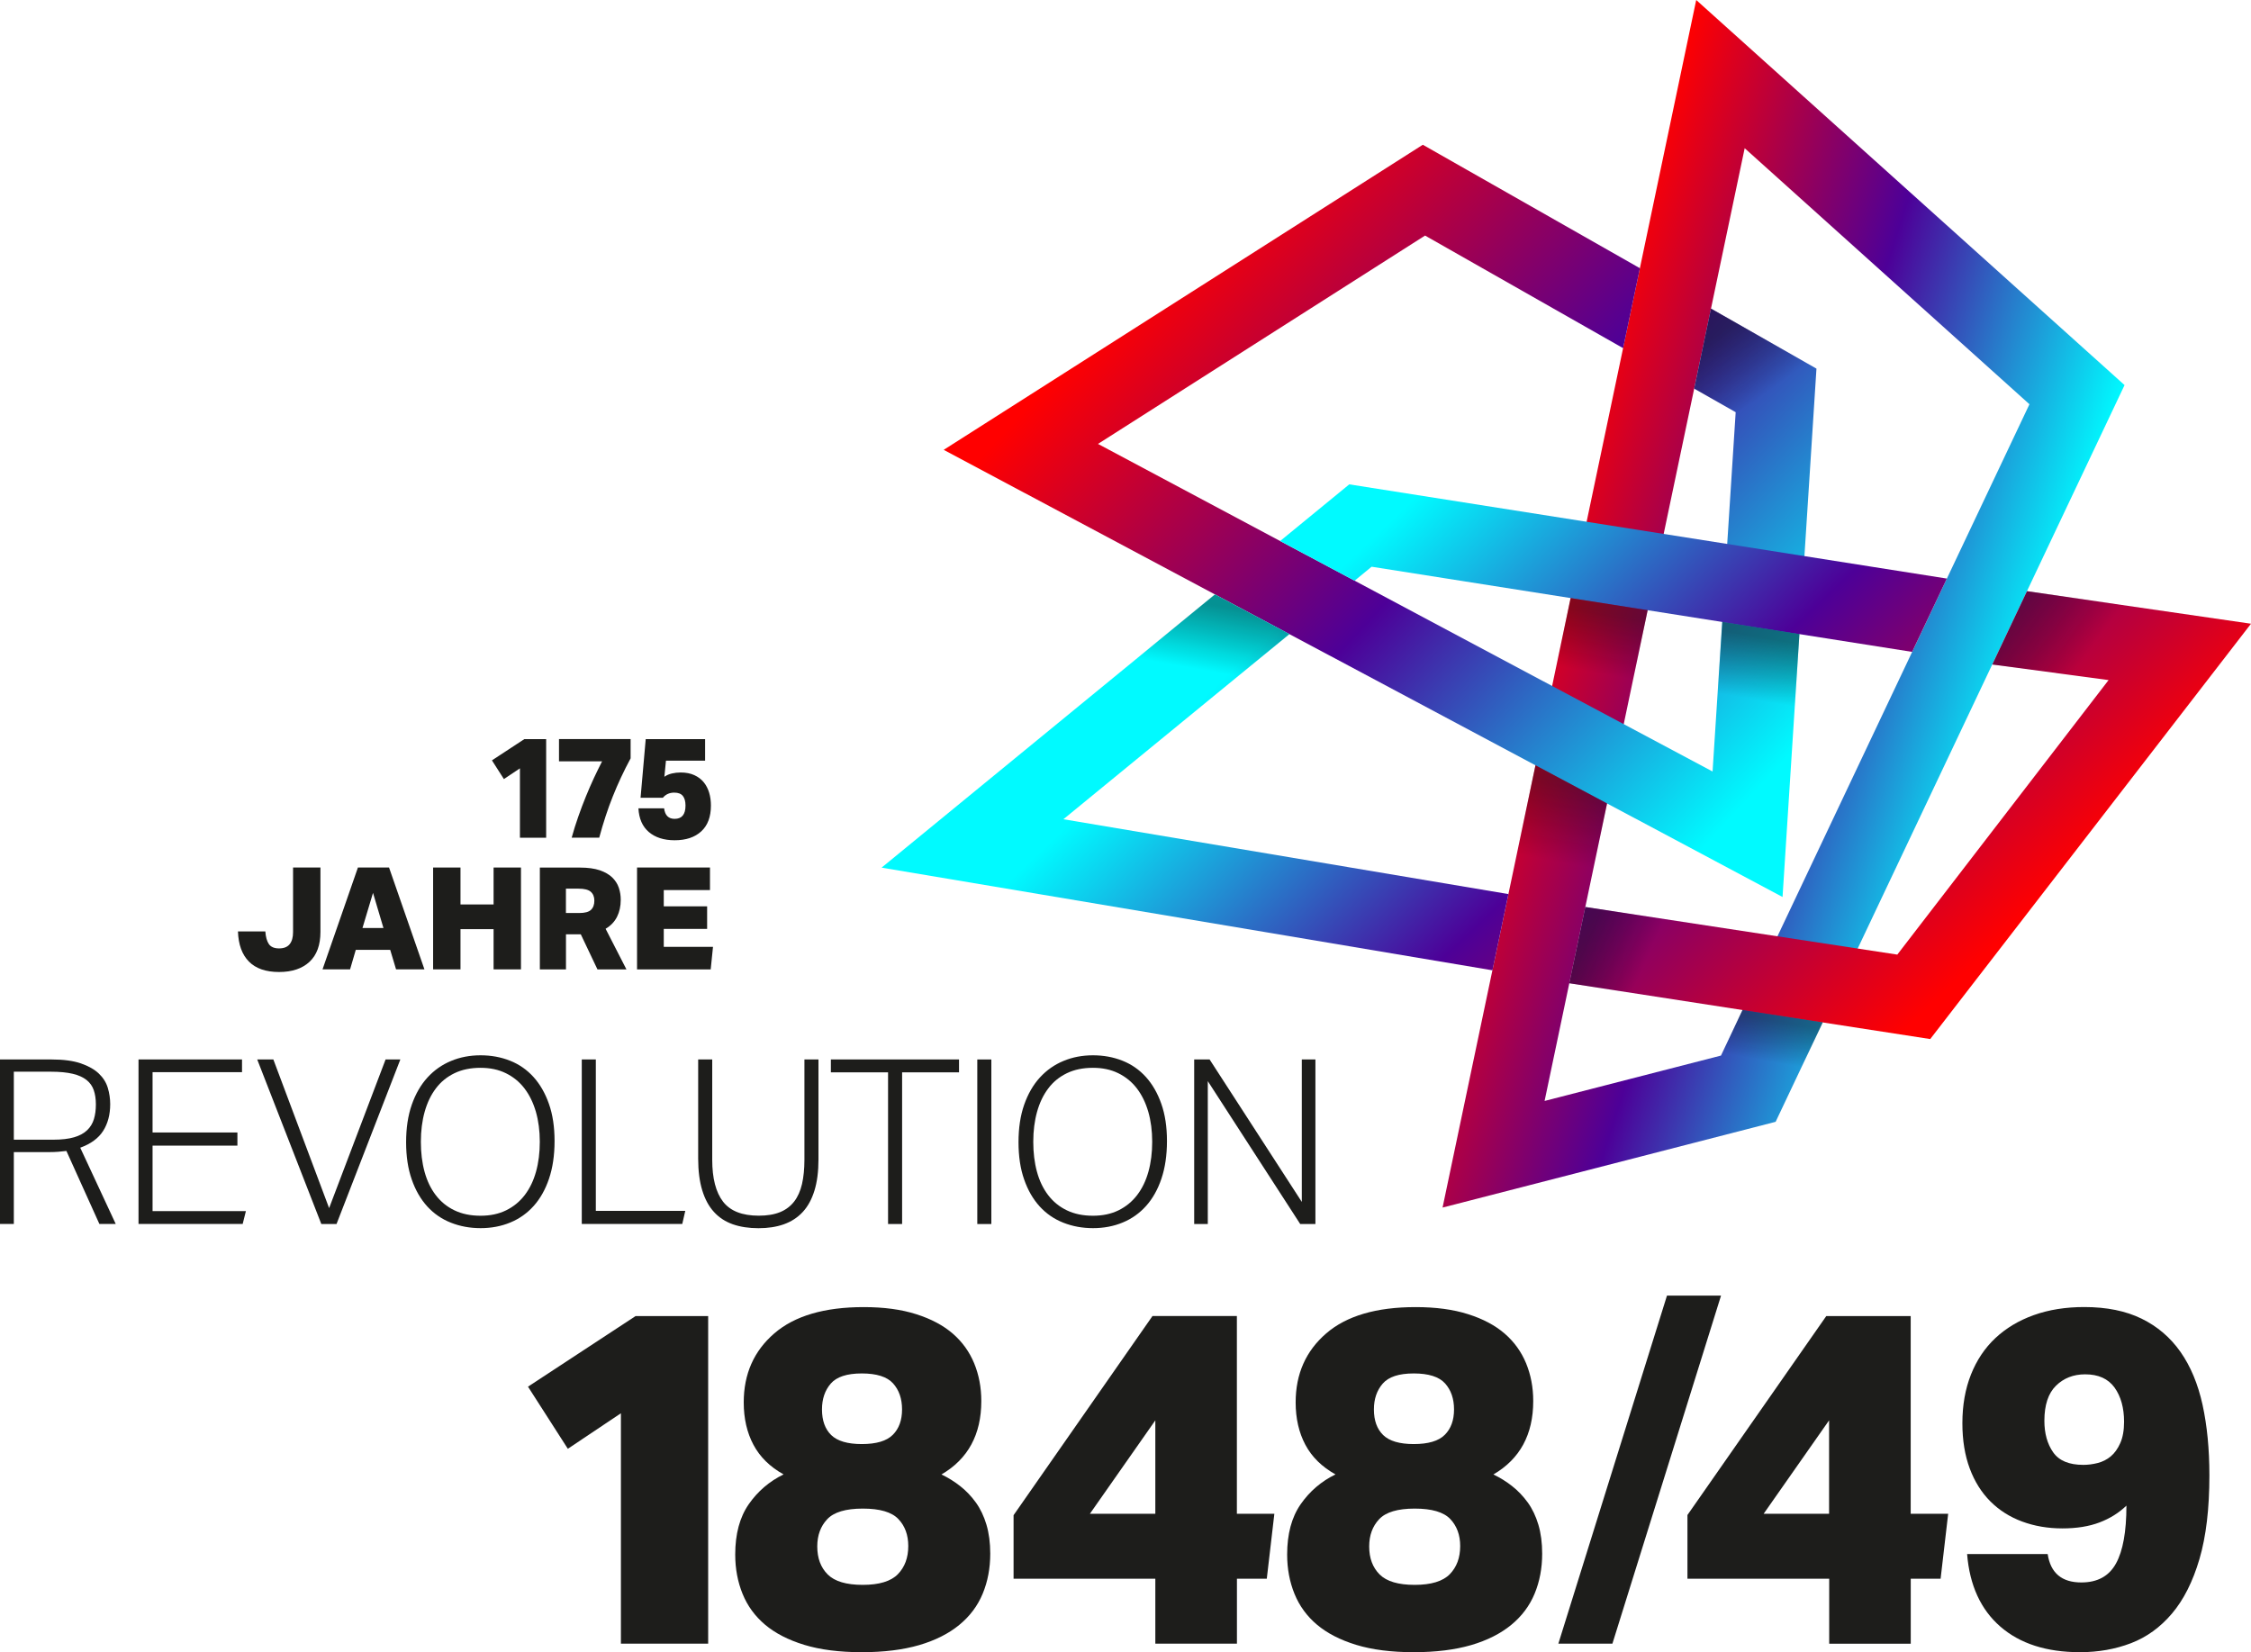 <?xml version="1.0" encoding="utf-8"?>
<!-- Generator: Adobe Illustrator 25.4.1, SVG Export Plug-In . SVG Version: 6.00 Build 0)  -->
<svg version="1.1" id="Ebene_1" xmlns="http://www.w3.org/2000/svg" xmlns:xlink="http://www.w3.org/1999/xlink" x="0px" y="0px"
	 width="410.17px" height="301.1px" viewBox="0 0 410.17 301.1" style="enable-background:new 0 0 410.17 301.1;"
	 xml:space="preserve">
<style type="text/css">
	.st0{fill:#1D1D1B;}
	.st1{fill:url(#SVGID_1_);}
	.st2{fill:url(#SVGID_00000144300570969279059660000017030590009240044181_);}
	.st3{fill:url(#SVGID_00000116199120160644905240000013364093307646894507_);}
	.st4{fill:url(#SVGID_00000004533373739536862440000005838883475589191040_);}
	.st5{fill:url(#SVGID_00000152259784798442694270000017229760699482412688_);}
	.st6{opacity:0.48;fill:url(#SVGID_00000044176537800676551550000017384097012755939218_);enable-background:new    ;}
	.st7{opacity:0.4;fill:url(#SVGID_00000011009840406899233230000009010881032037373375_);enable-background:new    ;}
	.st8{opacity:0.45;fill:url(#SVGID_00000148622764887715163000000017616421409118109111_);enable-background:new    ;}
	.st9{opacity:0.35;fill:url(#SVGID_00000037694400417596205630000016280759513539930292_);enable-background:new    ;}
	.st10{opacity:0.4;fill:url(#SVGID_00000109017215216049123250000004977169647873074088_);enable-background:new    ;}
	.st11{opacity:0.4;fill:url(#SVGID_00000022542360200132846630000016044772488781843381_);enable-background:new    ;}
	.st12{opacity:0.49;fill:url(#SVGID_00000067196298374953729030000003581922744107023782_);enable-background:new    ;}
	.st13{opacity:0.4;fill:url(#SVGID_00000114763435412540999010000007483934527274770831_);enable-background:new    ;}
</style>
<g>
	<g>
		<path class="st0" d="M0,193.08h9.41c2.16,0,3.93,0.24,5.31,0.71c1.39,0.48,2.48,1.09,3.28,1.85s1.34,1.62,1.64,2.6
			c0.29,0.98,0.44,1.97,0.44,2.98c0,1.9-0.43,3.53-1.28,4.87c-0.85,1.34-2.25,2.37-4.18,3.07l6.47,13.9h-2.98l-6.01-13.31
			c-0.48,0.06-0.97,0.11-1.47,0.15c-0.5,0.04-1.04,0.06-1.6,0.06H2.52v13.1H0V193.08z M9.74,207.7c1.51,0,2.76-0.15,3.76-0.44
			c0.99-0.29,1.79-0.72,2.37-1.28c0.59-0.56,1-1.23,1.24-2.02c0.24-0.78,0.36-1.68,0.36-2.69c0-0.98-0.13-1.84-0.38-2.58
			s-0.69-1.37-1.32-1.87s-1.47-0.88-2.52-1.13c-1.05-0.25-2.37-0.38-3.97-0.38H2.52v12.39L9.74,207.7L9.74,207.7z"/>
		<path class="st0" d="M25.24,193.08H44.1v2.31H27.8v11h15.46v2.39H27.8v11.93h17.01l-0.59,2.35H25.24V193.08z"/>
		<path class="st0" d="M46.87,193.08h2.94l10.16,27.09l10.29-27.09h2.69l-11.63,29.99h-2.77L46.87,193.08z"/>
		<path class="st0" d="M87.57,223.82c-1.93,0-3.73-0.33-5.4-0.99c-1.67-0.66-3.1-1.64-4.31-2.96c-1.2-1.32-2.15-2.95-2.83-4.91
			c-0.69-1.96-1.03-4.23-1.03-6.8c0-2.58,0.34-4.85,1.03-6.83c0.69-1.97,1.64-3.62,2.86-4.96c1.22-1.33,2.65-2.34,4.3-3.02
			c1.65-0.69,3.44-1.03,5.38-1.03c1.93,0,3.72,0.33,5.38,0.99s3.07,1.65,4.26,2.96c1.19,1.32,2.13,2.95,2.81,4.89
			c0.69,1.95,1.03,4.21,1.03,6.78c0,2.6-0.34,4.89-1.01,6.87s-1.6,3.63-2.79,4.96s-2.61,2.34-4.26,3.02
			C91.33,223.48,89.53,223.82,87.57,223.82z M87.57,221.56c1.76,0,3.32-0.33,4.66-0.99c1.34-0.66,2.47-1.58,3.38-2.77
			c0.91-1.19,1.6-2.61,2.06-4.26s0.69-3.47,0.69-5.46c0-1.99-0.24-3.81-0.71-5.46c-0.48-1.65-1.17-3.07-2.08-4.26
			s-2.04-2.11-3.38-2.77c-1.34-0.66-2.88-0.99-4.62-0.99c-1.82,0-3.41,0.33-4.77,0.99c-1.36,0.66-2.49,1.58-3.38,2.77
			c-0.9,1.19-1.58,2.61-2.04,4.26c-0.46,1.65-0.69,3.47-0.69,5.46c0,1.99,0.22,3.81,0.67,5.46s1.13,3.07,2.04,4.26
			s2.04,2.12,3.4,2.77C84.16,221.23,85.75,221.56,87.57,221.56z"/>
		<path class="st0" d="M106.01,193.08h2.56v27.59h16.3l-0.55,2.39h-18.31V193.08z"/>
		<path class="st0" d="M127.22,193.08h2.56v18.27c0,3.39,0.66,5.94,1.97,7.64c1.32,1.71,3.49,2.56,6.51,2.56
			c1.54,0,2.84-0.22,3.89-0.65c1.05-0.43,1.9-1.08,2.56-1.93s1.13-1.92,1.43-3.19c0.29-1.27,0.44-2.75,0.44-4.43v-18.27h2.56v18.23
			c0,2.21-0.25,4.11-0.74,5.69s-1.2,2.88-2.14,3.89s-2.09,1.75-3.44,2.23c-1.36,0.48-2.89,0.71-4.6,0.71
			c-1.76,0-3.33-0.24-4.68-0.71c-1.36-0.48-2.51-1.22-3.44-2.25c-0.94-1.02-1.65-2.34-2.14-3.95s-0.74-3.53-0.74-5.77V193.08z"/>
		<path class="st0" d="M161.82,195.43H151.4v-2.35h23.35v2.35h-10.37v27.64h-2.56V195.43z"/>
		<path class="st0" d="M178.08,193.08h2.56v29.99h-2.56V193.08z"/>
		<path class="st0" d="M199.16,223.82c-1.93,0-3.73-0.33-5.4-0.99c-1.67-0.66-3.1-1.64-4.31-2.96c-1.2-1.32-2.15-2.95-2.83-4.91
			c-0.69-1.96-1.03-4.23-1.03-6.8c0-2.58,0.34-4.85,1.03-6.83c0.69-1.97,1.64-3.62,2.86-4.96c1.22-1.33,2.65-2.34,4.3-3.02
			c1.65-0.69,3.44-1.03,5.38-1.03c1.93,0,3.72,0.33,5.38,0.99s3.07,1.65,4.26,2.96c1.19,1.32,2.13,2.95,2.81,4.89
			c0.69,1.95,1.03,4.21,1.03,6.78c0,2.6-0.34,4.89-1.01,6.87s-1.6,3.63-2.79,4.96s-2.61,2.34-4.26,3.02
			C202.93,223.48,201.12,223.82,199.16,223.82z M199.16,221.56c1.76,0,3.32-0.33,4.66-0.99c1.34-0.66,2.47-1.58,3.38-2.77
			c0.91-1.19,1.6-2.61,2.06-4.26s0.69-3.47,0.69-5.46c0-1.99-0.24-3.81-0.71-5.46c-0.48-1.65-1.17-3.07-2.08-4.26
			s-2.04-2.11-3.38-2.77c-1.34-0.66-2.88-0.99-4.62-0.99c-1.82,0-3.41,0.33-4.77,0.99c-1.36,0.66-2.49,1.58-3.38,2.77
			c-0.9,1.19-1.58,2.61-2.04,4.26c-0.46,1.65-0.69,3.47-0.69,5.46c0,1.99,0.22,3.81,0.67,5.46s1.13,3.07,2.04,4.26
			s2.04,2.12,3.4,2.77C195.75,221.23,197.34,221.56,199.16,221.56z"/>
		<path class="st0" d="M217.6,193.08h2.81l16.8,25.96v-25.96h2.48v29.99h-2.77l-16.84-26.04v26.04h-2.48L217.6,193.08L217.6,193.08z
			"/>
	</g>
</g>
<g>
	<g>
		<path class="st0" d="M113.15,257.55l-9.68,6.48l-7.26-11.32l19.61-12.87h13.22v59.7h-15.9v-41.99H113.15z"/>
		<path class="st0" d="M157.04,301.1c-4.09,0-7.59-0.45-10.5-1.34s-5.29-2.12-7.13-3.67s-3.21-3.43-4.1-5.62
			c-0.89-2.19-1.34-4.58-1.34-7.17c0-3.74,0.82-6.8,2.46-9.16s3.76-4.18,6.35-5.44c-2.48-1.38-4.31-3.18-5.49-5.4
			c-1.18-2.22-1.77-4.79-1.77-7.73c0-5.18,1.86-9.37,5.57-12.57s9.14-4.79,16.29-4.79c3.69,0,6.88,0.43,9.59,1.3
			c2.71,0.86,4.92,2.04,6.65,3.54c1.73,1.5,3.02,3.3,3.89,5.4c0.86,2.1,1.3,4.39,1.3,6.87c0,6.11-2.42,10.57-7.26,13.39
			c1.21,0.58,2.35,1.28,3.41,2.12c1.06,0.83,2.02,1.83,2.85,2.98c0.83,1.15,1.48,2.51,1.94,4.06c0.46,1.56,0.69,3.31,0.69,5.27
			c0,2.65-0.46,5.08-1.38,7.3s-2.35,4.12-4.28,5.7c-1.93,1.58-4.36,2.81-7.3,3.67C164.56,300.66,161.07,301.1,157.04,301.1z
			 M148.92,281.83c0,2.13,0.63,3.83,1.9,5.1c1.27,1.27,3.4,1.9,6.39,1.9s5.13-0.65,6.39-1.94c1.27-1.3,1.9-3.01,1.9-5.14
			c0-2.01-0.6-3.66-1.81-4.92c-1.21-1.27-3.37-1.9-6.48-1.9s-5.27,0.65-6.48,1.94C149.52,278.16,148.92,279.81,148.92,281.83z
			 M149.78,256.86c0,2.02,0.56,3.57,1.68,4.67c1.12,1.09,2.98,1.64,5.57,1.64c2.65,0,4.54-0.56,5.66-1.69
			c1.12-1.12,1.68-2.66,1.68-4.62s-0.55-3.54-1.64-4.75s-3-1.81-5.7-1.81c-2.71,0-4.59,0.62-5.66,1.86
			C150.31,253.39,149.78,254.96,149.78,256.86z"/>
		<path class="st0" d="M184.69,276.13L210,239.84h15.38v36.03h6.83l-1.38,11.84h-5.44v11.84h-14.87v-11.84h-25.83V276.13z
			 M210.52,258.85l-11.92,17.02h11.92V258.85z"/>
		<path class="st0" d="M257.61,301.1c-4.09,0-7.59-0.45-10.5-1.34s-5.29-2.12-7.13-3.67s-3.21-3.43-4.1-5.62
			c-0.89-2.19-1.34-4.58-1.34-7.17c0-3.74,0.82-6.8,2.46-9.16s3.76-4.18,6.35-5.44c-2.48-1.38-4.31-3.18-5.49-5.4
			c-1.18-2.22-1.77-4.79-1.77-7.73c0-5.18,1.86-9.37,5.57-12.57s9.14-4.79,16.29-4.79c3.69,0,6.88,0.43,9.59,1.3
			c2.71,0.86,4.92,2.04,6.65,3.54c1.73,1.5,3.02,3.3,3.89,5.4c0.86,2.1,1.3,4.39,1.3,6.87c0,6.11-2.42,10.57-7.26,13.39
			c1.21,0.58,2.35,1.28,3.41,2.12c1.06,0.83,2.01,1.83,2.85,2.98c0.83,1.15,1.48,2.51,1.94,4.06c0.46,1.56,0.69,3.31,0.69,5.27
			c0,2.65-0.46,5.08-1.38,7.3s-2.35,4.12-4.28,5.7c-1.93,1.58-4.36,2.81-7.3,3.67C265.12,300.66,261.64,301.1,257.61,301.1z
			 M249.49,281.83c0,2.13,0.63,3.83,1.9,5.1c1.27,1.27,3.4,1.9,6.39,1.9s5.13-0.65,6.39-1.94c1.27-1.3,1.9-3.01,1.9-5.14
			c0-2.01-0.61-3.66-1.81-4.92c-1.21-1.27-3.37-1.9-6.48-1.9s-5.27,0.65-6.48,1.94C250.09,278.16,249.49,279.81,249.49,281.83z
			 M250.35,256.86c0,2.02,0.56,3.57,1.69,4.67c1.12,1.09,2.98,1.64,5.57,1.64c2.65,0,4.54-0.56,5.66-1.69
			c1.12-1.12,1.68-2.66,1.68-4.62s-0.55-3.54-1.64-4.75s-3-1.81-5.7-1.81c-2.71,0-4.59,0.62-5.66,1.86
			C250.88,253.39,250.35,254.96,250.35,256.86z"/>
		<path class="st0" d="M283.96,299.54l19.79-63.42h9.85l-19.79,63.42H283.96z"/>
		<path class="st0" d="M307.46,276.13l25.32-36.29h15.38v36.03h6.83l-1.38,11.84h-5.44v11.84h-14.86v-11.84h-25.83v-11.58H307.46z
			 M333.29,258.85l-11.92,17.02h11.92V258.85z"/>
		<path class="st0" d="M379.26,288.39c2.94,0,5.04-1.15,6.31-3.46c1.27-2.3,1.9-5.82,1.9-10.54c-1.38,1.33-3.02,2.35-4.92,3.07
			c-1.9,0.72-4.15,1.08-6.74,1.08c-2.65,0-5.1-0.42-7.34-1.25c-2.25-0.83-4.18-2.06-5.79-3.67s-2.87-3.61-3.76-6
			s-1.34-5.14-1.34-8.25c0-3.28,0.52-6.23,1.56-8.86c1.04-2.62,2.52-4.84,4.45-6.65s4.26-3.21,7-4.19s5.8-1.47,9.2-1.47
			c4.09,0,7.57,0.71,10.45,2.12s5.24,3.43,7.08,6.05s3.18,5.83,4.02,9.63c0.83,3.8,1.25,8.09,1.25,12.87
			c0,6.05-0.6,11.13-1.81,15.25s-2.88,7.43-5.01,9.94s-4.62,4.31-7.47,5.4s-5.95,1.64-9.29,1.64c-6.11,0-10.94-1.56-14.52-4.67
			c-3.57-3.11-5.59-7.52-6.05-13.22h14.68C373.64,286.67,375.69,288.39,379.26,288.39z M379.95,250.46c-2.13,0-3.9,0.69-5.31,2.07
			s-2.12,3.51-2.12,6.39c0,2.3,0.53,4.22,1.6,5.75c1.07,1.53,2.89,2.29,5.49,2.29c0.86,0,1.74-0.11,2.63-0.34
			c0.89-0.23,1.69-0.63,2.38-1.21s1.27-1.38,1.73-2.42c0.46-1.04,0.69-2.33,0.69-3.89c0-2.53-0.58-4.61-1.73-6.22
			C384.15,251.27,382.37,250.46,379.95,250.46z"/>
	</g>
	<g>
		<g>
			
				<linearGradient id="SVGID_1_" gradientUnits="userSpaceOnUse" x1="190.746" y1="662.823" x2="286.432" y2="662.823" gradientTransform="matrix(0.953 0.304 0.304 -0.953 -107.993 680.091)">
				<stop  offset="0" style="stop-color:#FF0000"/>
				<stop  offset="0.498" style="stop-color:#4D0098"/>
				<stop  offset="1" style="stop-color:#00FAFF"/>
			</linearGradient>
			<path class="st1" d="M262.86,220.07L309.08,0l78.05,70.18l-63.58,134.26L262.86,220.07z M317.91,27.01l-36.46,173.63l32.14-8.27
				l56.21-118.7L317.91,27.01z"/>
			<g>
				
					<linearGradient id="SVGID_00000130625602344185986310000004587516756112722609_" gradientUnits="userSpaceOnUse" x1="216.543" y1="329.051" x2="323.056" y2="230.589" gradientTransform="matrix(1 0 0 -1 0 371.34)">
					<stop  offset="0" style="stop-color:#FF0000"/>
					<stop  offset="0.498" style="stop-color:#4D0098"/>
					<stop  offset="1" style="stop-color:#00FAFF"/>
				</linearGradient>
				<polygon style="fill:url(#SVGID_00000130625602344185986310000004587516756112722609_);" points="311.77,56.24 308.71,70.82 
					316.27,75.12 312.06,140.6 200.07,80.9 259.67,42.93 295.76,63.45 298.82,48.88 259.26,26.38 171.96,81.98 324.81,163.47 
					330.99,67.18 				"/>
			</g>
			<g>
				
					<linearGradient id="SVGID_00000085214553084834940700000000269360086794718397_" gradientUnits="userSpaceOnUse" x1="359.504" y1="199.904" x2="271.342" y2="293.338" gradientTransform="matrix(1 0 0 -1 0 371.34)">
					<stop  offset="0" style="stop-color:#FF0000"/>
					<stop  offset="0.498" style="stop-color:#4D0098"/>
					<stop  offset="1" style="stop-color:#00FAFF"/>
				</linearGradient>
				<polygon style="fill:url(#SVGID_00000085214553084834940700000000269360086794718397_);" points="249.93,103.28 348.42,118.8 
					354.75,105.44 245.86,88.27 233.26,98.6 246.83,105.83 				"/>
				
					<linearGradient id="SVGID_00000005968561865370943610000008548622991739043747_" gradientUnits="userSpaceOnUse" x1="368.226" y1="203.538" x2="274.498" y2="302.871" gradientTransform="matrix(1 0 0 -1 0 371.34)">
					<stop  offset="0" style="stop-color:#FF0000"/>
					<stop  offset="0.498" style="stop-color:#4D0098"/>
					<stop  offset="1" style="stop-color:#00FAFF"/>
				</linearGradient>
				<polygon style="fill:url(#SVGID_00000005968561865370943610000008548622991739043747_);" points="410.17,113.67 369.35,107.74 
					363.03,121.1 384.22,123.94 345.72,173.97 288.87,165.29 285.95,179.19 351.72,189.36 				"/>
				
					<linearGradient id="SVGID_00000074406490112464008350000005358377848310849468_" gradientUnits="userSpaceOnUse" x1="291.228" y1="135.48" x2="203.066" y2="228.914" gradientTransform="matrix(1 0 0 -1 0 371.34)">
					<stop  offset="0" style="stop-color:#FF0000"/>
					<stop  offset="0.498" style="stop-color:#4D0098"/>
					<stop  offset="1" style="stop-color:#00FAFF"/>
				</linearGradient>
				<polygon style="fill:url(#SVGID_00000074406490112464008350000005358377848310849468_);" points="193.77,149.3 234.95,115.56 
					221.39,108.33 160.64,158.12 271.95,176.83 274.86,162.94 				"/>
			</g>
		</g>
	</g>
</g>
<linearGradient id="SVGID_00000033361384131224253080000018043944980242961294_" gradientUnits="userSpaceOnUse" x1="313.695" y1="310.872" x2="321.808" y2="299.638" gradientTransform="matrix(1 0 0 -1 0 371.34)">
	<stop  offset="0" style="stop-color:#0C110F"/>
	<stop  offset="0.24" style="stop-color:#090C0B;stop-opacity:0.76"/>
	<stop  offset="1" style="stop-color:#000000;stop-opacity:0"/>
</linearGradient>
<polygon style="opacity:0.48;fill:url(#SVGID_00000033361384131224253080000018043944980242961294_);enable-background:new    ;" points="
	330.99,67.17 311.77,56.24 308.71,70.81 316.27,75.12 "/>
<linearGradient id="SVGID_00000177485510510761777050000000510209281542065597_" gradientUnits="userSpaceOnUse" x1="285.926" y1="228.467" x2="283.423" y2="214.303" gradientTransform="matrix(1 0 0 -1 0 371.34)">
	<stop  offset="0" style="stop-color:#0C110F"/>
	<stop  offset="0.24" style="stop-color:#090C0B;stop-opacity:0.76"/>
	<stop  offset="1" style="stop-color:#000000;stop-opacity:0"/>
</linearGradient>
<polygon style="opacity:0.4;fill:url(#SVGID_00000177485510510761777050000000510209281542065597_);enable-background:new    ;" points="
	288.87,165.29 292.82,146.42 279.79,139.47 274.86,162.93 "/>
<linearGradient id="SVGID_00000116225991953274556310000009726165620725926814_" gradientUnits="userSpaceOnUse" x1="221.941" y1="260.966" x2="219.841" y2="249.086" gradientTransform="matrix(1 0 0 -1 0 371.34)">
	<stop  offset="0" style="stop-color:#0C110F"/>
	<stop  offset="0.24" style="stop-color:#090C0B;stop-opacity:0.76"/>
	<stop  offset="1" style="stop-color:#000000;stop-opacity:0"/>
</linearGradient>
<polygon style="opacity:0.45;fill:url(#SVGID_00000116225991953274556310000009726165620725926814_);enable-background:new    ;" points="
	219.31,128.37 234.95,115.56 221.38,108.33 206.18,120.76 "/>
<linearGradient id="SVGID_00000151507675201821339630000001308778067837460409_" gradientUnits="userSpaceOnUse" x1="368.792" y1="260.967" x2="380.586" y2="252.472" gradientTransform="matrix(1 0 0 -1 0 371.34)">
	<stop  offset="0" style="stop-color:#0C110F"/>
	<stop  offset="0.24" style="stop-color:#090C0B;stop-opacity:0.76"/>
	<stop  offset="1" style="stop-color:#000000;stop-opacity:0"/>
</linearGradient>
<polygon style="opacity:0.35;fill:url(#SVGID_00000151507675201821339630000001308778067837460409_);enable-background:new    ;" points="
	389.86,110.67 369.36,107.73 363.03,121.1 381.97,123.56 "/>
<linearGradient id="SVGID_00000062171059641204380040000007914145876038036099_" gradientUnits="userSpaceOnUse" x1="289.55" y1="201.534" x2="300.182" y2="196.829" gradientTransform="matrix(1 0 0 -1 0 371.34)">
	<stop  offset="0" style="stop-color:#0C110F"/>
	<stop  offset="0.24" style="stop-color:#090C0B;stop-opacity:0.76"/>
	<stop  offset="1" style="stop-color:#000000;stop-opacity:0"/>
</linearGradient>
<polygon style="opacity:0.4;fill:url(#SVGID_00000062171059641204380040000007914145876038036099_);enable-background:new    ;" points="
	312.42,168.96 288.87,165.29 285.95,179.18 307.05,182.49 "/>
<linearGradient id="SVGID_00000137115952917688764000000013851592775401948312_" gradientUnits="userSpaceOnUse" x1="292.695" y1="259.668" x2="290.753" y2="248.681" gradientTransform="matrix(1 0 0 -1 0 371.34)">
	<stop  offset="0" style="stop-color:#0C110F"/>
	<stop  offset="0.24" style="stop-color:#090C0B;stop-opacity:0.76"/>
	<stop  offset="1" style="stop-color:#000000;stop-opacity:0"/>
</linearGradient>
<polygon style="opacity:0.4;fill:url(#SVGID_00000137115952917688764000000013851592775401948312_);enable-background:new    ;" points="
	296.41,129.41 300.23,111.2 286.2,109 283.14,123.57 "/>
<linearGradient id="SVGID_00000173867242585541911760000006330816983878692536_" gradientUnits="userSpaceOnUse" x1="321.618" y1="255.051" x2="319.637" y2="243.842" gradientTransform="matrix(1 0 0 -1 0 371.34)">
	<stop  offset="0" style="stop-color:#0C110F"/>
	<stop  offset="0.24" style="stop-color:#090C0B;stop-opacity:0.76"/>
	<stop  offset="1" style="stop-color:#000000;stop-opacity:0"/>
</linearGradient>
<polygon style="opacity:0.49;fill:url(#SVGID_00000173867242585541911760000006330816983878692536_);enable-background:new    ;" points="
	326.67,134.6 327.88,115.56 313.85,113.35 312.82,128.82 "/>
<linearGradient id="SVGID_00000022560124817355865000000008600725018011180467_" gradientUnits="userSpaceOnUse" x1="323.475" y1="185.327" x2="322.163" y2="177.91" gradientTransform="matrix(1 0 0 -1 0 371.34)">
	<stop  offset="0" style="stop-color:#0C110F"/>
	<stop  offset="0.24" style="stop-color:#090C0B;stop-opacity:0.76"/>
	<stop  offset="1" style="stop-color:#000000;stop-opacity:0"/>
</linearGradient>
<polygon style="opacity:0.4;fill:url(#SVGID_00000022560124817355865000000008600725018011180467_);enable-background:new    ;" points="
	326.57,198.09 332.14,186.33 317.51,184.07 313.64,192.31 "/>
<g>
	<g>
		<path class="st0" d="M94.73,140.03l-2.91,1.95l-2.18-3.41l5.9-3.87h3.98v17.97h-4.78v-12.64H94.73z"/>
		<path class="st0" d="M104.17,152.66c0.36-1.32,0.77-2.6,1.21-3.86s0.9-2.47,1.38-3.65c0.48-1.18,0.97-2.3,1.47-3.38
			c0.5-1.07,1-2.08,1.48-3.02h-7.85v-4.06h13.05v3.51c-1.23,2.29-2.31,4.59-3.24,6.92c-0.93,2.32-1.75,4.84-2.48,7.54L104.17,152.66
			L104.17,152.66z"/>
		<path class="st0" d="M121.35,138.62l-0.29,2.94c0.4-0.28,0.85-0.48,1.37-0.6c0.51-0.12,1.04-0.18,1.6-0.18
			c0.95,0,1.78,0.16,2.48,0.48c0.7,0.32,1.27,0.75,1.72,1.3s0.77,1.18,0.99,1.91s0.32,1.51,0.32,2.34c0,2.06-0.59,3.63-1.77,4.71
			s-2.79,1.61-4.84,1.61c-1.96,0-3.52-0.5-4.69-1.49s-1.81-2.44-1.91-4.33h4.68c0.16,1.28,0.8,1.92,1.92,1.92
			c1.32,0,1.98-0.81,1.98-2.42c0-0.76-0.16-1.35-0.48-1.75c-0.32-0.41-0.85-0.61-1.57-0.61c-0.87,0-1.56,0.31-2.08,0.94h-4.06
			l0.94-10.69h10.82v3.93h-7.13V138.62z"/>
		<path class="st0" d="M48.35,169.75c0.07,1.02,0.29,1.79,0.65,2.31c0.36,0.52,0.98,0.78,1.85,0.78c0.88,0,1.53-0.26,1.94-0.78
			s0.61-1.25,0.61-2.18V158.1h4.99v11.73c0,2.39-0.66,4.21-1.99,5.45s-3.18,1.86-5.55,1.86c-2.41,0-4.24-0.63-5.49-1.9
			c-1.25-1.26-1.92-3.09-2-5.49L48.35,169.75L48.35,169.75z"/>
		<path class="st0" d="M70.89,158.1l6.45,18.56h-5.17l-1.07-3.56h-6.27l-1.04,3.56h-5.02l6.45-18.56H70.89z M66.05,169.12h3.82
			l-1.9-6.4L66.05,169.12z"/>
		<path class="st0" d="M78.92,158.1h4.99v6.73h6.03v-6.73h4.99v18.56h-4.99v-7.33h-6.03v7.33h-4.99V158.1z"/>
		<path class="st0" d="M113.11,163.98c0,1.18-0.23,2.21-0.68,3.11c-0.45,0.89-1.14,1.62-2.08,2.17l3.8,7.41h-5.28l-3.04-6.4h-2.7
			v6.4h-4.76v-18.56h7.33c1.44,0,2.63,0.17,3.59,0.49c0.95,0.33,1.71,0.77,2.27,1.31c0.56,0.55,0.96,1.17,1.2,1.88
			C113,162.5,113.11,163.23,113.11,163.98z M103.13,166.39h2.44c1,0,1.71-0.19,2.12-0.58s0.61-0.95,0.61-1.68
			c0-0.69-0.22-1.23-0.65-1.61c-0.43-0.38-1.18-0.57-2.24-0.57h-2.29v4.44H103.13z"/>
		<path class="st0" d="M116.08,158.1h13.29v4.11h-8.42v2.96h7.9v4.11h-7.9v3.28h8.97l-0.42,4.11h-13.42V158.1z"/>
	</g>
</g>
</svg>
